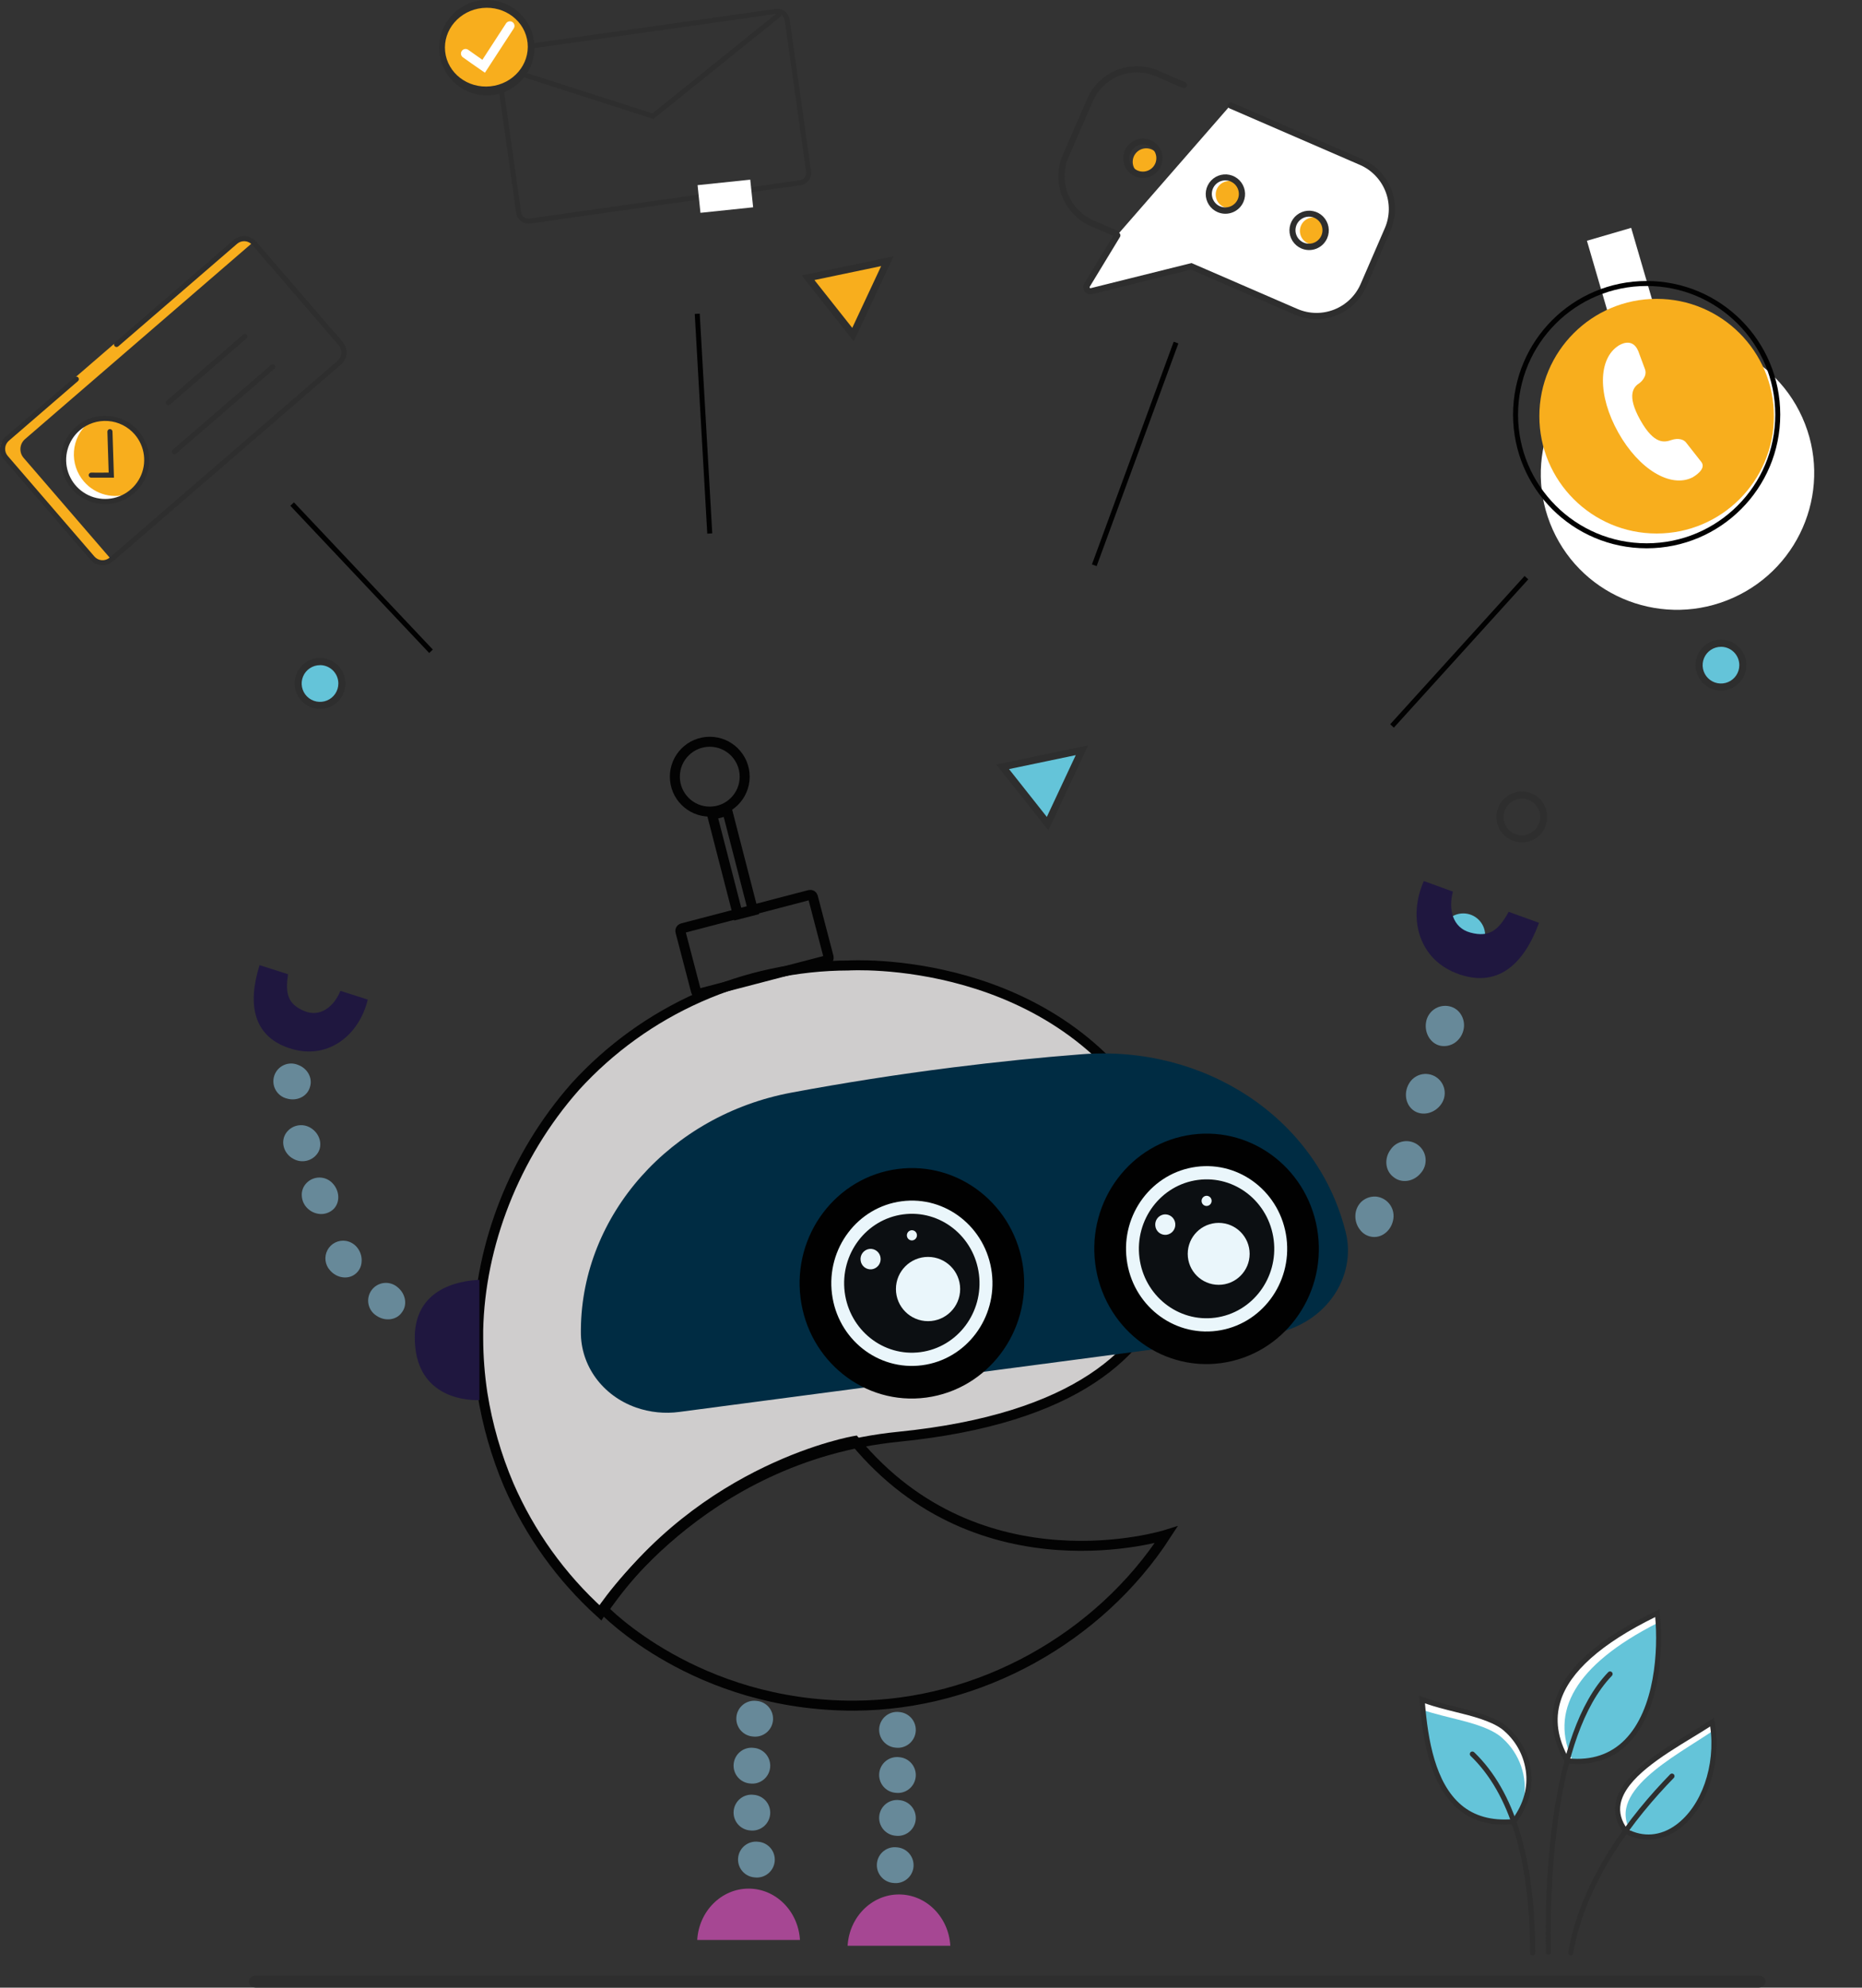 <svg width="373" height="398" viewBox="0 0 373 398" fill="none" xmlns="http://www.w3.org/2000/svg">
<rect x="0" y="0" width="373" height="398" fill="#333333" stroke="none"/>
<path d="M325.661 366.639C318.741 357.482 335.79 349.718 342.989 344.826C345.476 358.752 335.527 371.986 325.661 366.639Z" fill="#64C4D9"/>
<path d="M327.193 367.485C320.843 359.077 335.562 351.72 343.107 346.592C343.041 345.891 342.428 345.532 342.306 344.84C335.11 349.731 319.096 357.675 326.006 366.832C326.794 367.27 326.558 367.375 327.346 367.577C327.294 367.549 327.242 367.518 327.193 367.485Z" fill="white"/>
<path d="M303.239 364.768C309.317 356.746 305.078 348.701 301.206 345.841C297.335 342.982 289.908 342.338 284.881 340.311C285.695 351.096 288.165 366.143 303.239 364.768Z" fill="#64C4D9"/>
<path d="M300.384 347.546C302.148 348.949 303.531 350.775 304.404 352.853C305.277 354.932 305.613 357.197 305.38 359.44C307.364 353.129 304.649 348.395 301.527 346.096C297.655 343.237 289.633 342.155 284.605 340.123C284.676 340.999 284.715 341.389 284.803 342.313C289.795 344.095 296.696 344.822 300.384 347.546Z" fill="white"/>
<path d="M313.937 352.582C307.85 341.927 313.062 332.144 332.002 323.014C333.25 333.94 330.802 354.377 313.937 352.582Z" fill="#64C4D9"/>
<path d="M332.001 324.993C331.953 324.117 332.133 323.784 332.041 323.014C313.088 332.144 307.89 341.927 313.977 352.582C314.415 352.63 314.633 352.582 315.058 352.582C310.403 342.843 315.382 333.445 332.001 324.993Z" fill="white"/>
<path d="M314.66 391.538C314.632 391.543 314.604 391.543 314.577 391.538C314.509 391.529 314.443 391.507 314.384 391.472C314.325 391.437 314.273 391.39 314.232 391.335C314.192 391.28 314.162 391.217 314.146 391.151C314.13 391.084 314.127 391.015 314.139 390.947C316.657 376.198 326.641 363.406 334.576 355.274C334.672 355.179 334.802 355.125 334.938 355.125C335.073 355.125 335.203 355.179 335.299 355.274C335.395 355.371 335.448 355.501 335.448 355.638C335.448 355.774 335.395 355.904 335.299 356.001C327.469 364.024 317.611 376.64 315.155 391.127C315.131 391.241 315.069 391.344 314.979 391.419C314.889 391.493 314.777 391.536 314.66 391.538Z" fill="#2E2E2E"/>
<path d="M330.233 368.359C328.545 368.345 326.888 367.905 325.416 367.081L325.254 366.94C323.804 365.022 323.266 362.999 323.651 360.993C324.711 355.428 332.383 350.759 338.54 347.011C340.073 346.074 341.522 345.193 342.687 344.383L343.34 343.945L343.476 344.72C344.978 353.107 341.947 362.167 336.285 366.262C334.541 367.585 332.422 368.32 330.233 368.359ZM325.985 366.235C329.186 367.93 332.624 367.65 335.685 365.443C340.879 361.694 343.716 353.488 342.591 345.693C341.544 346.38 340.336 347.111 339.066 347.882C333.075 351.53 325.617 356.071 324.641 361.191C324.325 362.912 324.768 364.567 325.985 366.235Z" fill="#2E2E2E"/>
<path d="M307.009 391.539C306.942 391.539 306.876 391.527 306.813 391.501C306.751 391.476 306.695 391.439 306.647 391.392C306.6 391.344 306.562 391.288 306.536 391.226C306.51 391.164 306.497 391.098 306.497 391.031C306.466 372.406 302.455 359.133 294.581 351.583C294.485 351.486 294.432 351.356 294.432 351.22C294.432 351.083 294.485 350.953 294.581 350.856C294.677 350.761 294.807 350.707 294.942 350.707C295.078 350.707 295.208 350.761 295.304 350.856C303.388 358.612 307.508 372.13 307.543 391.044C307.542 391.18 307.487 391.311 307.391 391.407C307.294 391.503 307.163 391.556 307.027 391.556L307.009 391.539Z" fill="#2E2E2E"/>
<path d="M301.373 365.361C297.677 365.361 294.55 364.301 292.063 362.199C286.37 357.382 284.955 347.989 284.364 340.343L284.303 339.52L285.065 339.826C287.194 340.602 289.371 341.243 291.581 341.744C295.251 342.659 299.052 343.614 301.5 345.423C304.294 347.647 306.139 350.85 306.663 354.382C307.193 358.07 306.146 361.761 303.641 365.068L303.505 365.247H303.282C302.634 365.361 301.995 365.361 301.373 365.361ZM285.45 341.061C286.059 348.352 287.504 357.01 292.72 361.415C295.347 363.644 298.798 364.599 302.962 364.266C305.205 361.227 306.133 357.868 305.651 354.527C305.177 351.262 303.478 348.3 300.9 346.242C298.61 344.551 294.913 343.614 291.336 342.738C289.33 342.239 287.267 341.714 285.45 341.07V341.061Z" fill="#2E2E2E"/>
<path d="M310.176 391.386C310.042 391.386 309.913 391.334 309.817 391.239C309.721 391.145 309.666 391.017 309.664 390.883C309.423 378.183 310.163 347.253 322.162 334.829C322.257 334.731 322.386 334.674 322.523 334.672C322.659 334.669 322.791 334.721 322.889 334.816C322.987 334.911 323.044 335.04 323.046 335.177C323.048 335.313 322.997 335.445 322.902 335.543C311.166 347.686 310.452 378.275 310.688 390.861C310.691 390.996 310.64 391.128 310.546 391.226C310.453 391.324 310.325 391.382 310.189 391.386H310.176Z" fill="#2E2E2E"/>
<path d="M315.974 353.204C315.275 353.203 314.576 353.163 313.881 353.086L313.618 353.059L313.491 352.832C311.021 348.505 310.395 344.297 311.63 340.325C313.614 333.94 320.204 328.124 331.774 322.55L332.422 322.234L332.505 322.953C333.254 329.543 332.768 342.466 326.195 349.096C323.493 351.825 320.06 353.204 315.974 353.204ZM314.253 352.096C318.829 352.534 322.604 351.273 325.477 348.378C331.551 342.247 332.186 330.384 331.573 323.793C320.822 329.075 314.441 334.741 312.611 340.627C311.468 344.306 312.002 348.063 314.253 352.096Z" fill="#2E2E2E"/>
<path d="M352.259 396.553H51.242C51.01 396.553 50.826 396.653 50.826 396.776C50.826 396.899 51.015 396.999 51.242 396.999H352.259C352.491 396.999 352.697 396.899 352.697 396.776C352.697 396.653 352.509 396.553 352.259 396.553Z" fill="#2E2E2E" stroke="#2E2E2E" stroke-width="1.96" stroke-miterlimit="9.79"/>
<path d="M344.85 137.586C347.271 137.586 349.234 135.623 349.234 133.202C349.234 130.781 347.271 128.818 344.85 128.818C342.429 128.818 340.467 130.781 340.467 133.202C340.467 135.623 342.429 137.586 344.85 137.586Z" fill="#64C4D9"/>
<path d="M344.749 138.274C343.742 138.274 342.757 137.975 341.92 137.416C341.082 136.856 340.429 136.06 340.044 135.13C339.658 134.199 339.558 133.175 339.754 132.187C339.951 131.199 340.436 130.292 341.148 129.58C341.86 128.867 342.768 128.382 343.756 128.186C344.744 127.989 345.768 128.09 346.698 128.476C347.629 128.861 348.424 129.514 348.984 130.351C349.544 131.189 349.842 132.174 349.842 133.181C349.841 134.531 349.304 135.826 348.349 136.781C347.394 137.736 346.1 138.273 344.749 138.274ZM344.749 129.515C344.022 129.515 343.312 129.731 342.708 130.135C342.103 130.539 341.632 131.113 341.354 131.785C341.076 132.456 341.004 133.195 341.146 133.908C341.288 134.621 341.639 135.276 342.153 135.789C342.667 136.303 343.322 136.652 344.035 136.794C344.748 136.935 345.487 136.862 346.158 136.583C346.83 136.304 347.403 135.832 347.806 135.228C348.21 134.623 348.424 133.912 348.423 133.185C348.423 132.703 348.328 132.225 348.144 131.779C347.959 131.333 347.689 130.928 347.347 130.587C347.006 130.246 346.601 129.975 346.155 129.791C345.71 129.606 345.232 129.511 344.749 129.511V129.515Z" fill="#2E2E2E"/>
<path d="M64.192 141.269C66.613 141.269 68.576 139.307 68.576 136.886C68.576 134.465 66.613 132.502 64.192 132.502C61.771 132.502 59.809 134.465 59.809 136.886C59.809 139.307 61.771 141.269 64.192 141.269Z" fill="#64C4D9"/>
<path d="M64.109 141.948C63.101 141.948 62.116 141.649 61.279 141.089C60.441 140.529 59.788 139.734 59.403 138.803C59.018 137.872 58.917 136.848 59.114 135.86C59.311 134.871 59.796 133.964 60.509 133.252C61.221 132.54 62.13 132.055 63.118 131.859C64.106 131.663 65.13 131.765 66.061 132.151C66.991 132.537 67.786 133.19 68.345 134.028C68.904 134.867 69.202 135.852 69.202 136.859C69.199 138.209 68.662 139.502 67.707 140.456C66.752 141.41 65.458 141.947 64.109 141.948ZM64.109 133.189C63.382 133.188 62.671 133.403 62.066 133.806C61.461 134.21 60.99 134.783 60.711 135.454C60.432 136.126 60.359 136.865 60.5 137.578C60.641 138.291 60.991 138.946 61.505 139.46C62.018 139.974 62.673 140.325 63.386 140.467C64.099 140.609 64.838 140.536 65.509 140.258C66.181 139.98 66.755 139.509 67.159 138.905C67.563 138.301 67.778 137.59 67.778 136.863C67.779 136.381 67.686 135.902 67.502 135.456C67.318 135.009 67.048 134.603 66.707 134.261C66.366 133.919 65.961 133.648 65.515 133.462C65.069 133.277 64.591 133.181 64.109 133.181V133.189Z" fill="#2E2E2E"/>
<path d="M293.128 191.664C295.549 191.664 297.511 189.701 297.511 187.28C297.511 184.859 295.549 182.896 293.128 182.896C290.707 182.896 288.744 184.859 288.744 187.28C288.744 189.701 290.707 191.664 293.128 191.664Z" fill="#64C4D9"/>
<path d="M304.86 168.674C303.852 168.674 302.867 168.376 302.03 167.816C301.192 167.256 300.539 166.46 300.154 165.529C299.769 164.598 299.668 163.574 299.865 162.586C300.062 161.598 300.547 160.691 301.26 159.978C301.973 159.266 302.88 158.782 303.869 158.586C304.857 158.39 305.881 158.491 306.812 158.877C307.742 159.263 308.537 159.917 309.096 160.755C309.655 161.593 309.953 162.578 309.953 163.586C309.95 164.935 309.413 166.229 308.458 167.183C307.503 168.137 306.209 168.673 304.86 168.674ZM304.86 159.916C304.133 159.916 303.423 160.131 302.818 160.535C302.214 160.939 301.743 161.513 301.465 162.184C301.187 162.855 301.114 163.594 301.256 164.307C301.398 165.02 301.748 165.674 302.262 166.188C302.775 166.702 303.43 167.052 304.143 167.194C304.856 167.335 305.594 167.263 306.266 166.985C306.937 166.706 307.511 166.235 307.915 165.631C308.318 165.027 308.534 164.317 308.534 163.59C308.535 163.107 308.441 162.628 308.257 162.181C308.072 161.735 307.802 161.328 307.461 160.986C307.119 160.644 306.714 160.373 306.268 160.188C305.821 160.002 305.343 159.907 304.86 159.907V159.916Z" fill="#2E2E2E"/>
<path d="M170.87 66.996L161.871 55.624L177.746 52.309L170.87 66.996Z" fill="#F8AE1D"/>
<path d="M171.028 68.337L160.605 55.16L178.998 51.324L171.028 68.337ZM163.145 56.076L170.726 65.653L176.515 53.282L163.145 56.076Z" fill="#2E2E2E"/>
<path d="M209.853 164.92L200.854 153.543L216.728 150.232L209.853 164.92Z" fill="#64C4D9"/>
<path d="M210.01 166.26L199.588 153.083L217.98 149.242L210.01 166.26ZM202.128 153.998L209.704 163.575L215.497 151.204L202.128 153.998Z" fill="#2E2E2E"/>
<path d="M21.066 100.354C25.666 100.354 29.395 96.625 29.395 92.025C29.395 87.424 25.666 83.695 21.066 83.695C16.465 83.695 12.736 87.424 12.736 92.025C12.736 96.625 16.465 100.354 21.066 100.354Z" fill="#F8AE1D"/>
<path d="M16.814 96.421C16.099 95.593 15.555 94.632 15.212 93.593C14.869 92.554 14.735 91.458 14.816 90.367C14.897 89.276 15.193 88.212 15.686 87.235C16.179 86.259 16.86 85.389 17.69 84.676C17.839 84.546 17.995 84.425 18.158 84.312C16.901 84.781 15.776 85.547 14.88 86.545C13.983 87.543 13.342 88.744 13.012 90.044C12.681 91.344 12.671 92.705 12.981 94.01C13.292 95.315 13.914 96.526 14.795 97.538C16.17 99.13 18.098 100.142 20.189 100.37C22.28 100.599 24.381 100.026 26.067 98.768C24.47 99.374 22.726 99.474 21.07 99.054C19.415 98.634 17.929 97.715 16.814 96.421Z" fill="white"/>
<path d="M26.841 98.785C25.518 99.928 23.885 100.653 22.149 100.868C20.413 101.083 18.653 100.778 17.091 99.993C15.528 99.207 14.234 97.976 13.371 96.455C12.508 94.933 12.116 93.19 12.244 91.446C12.373 89.702 13.015 88.035 14.09 86.656C15.166 85.277 16.626 84.248 18.287 83.699C19.947 83.15 21.733 83.106 23.419 83.572C25.105 84.038 26.614 84.993 27.756 86.318C29.285 88.094 30.046 90.404 29.875 92.74C29.703 95.077 28.612 97.251 26.841 98.785ZM15.959 86.177C14.789 87.188 13.945 88.522 13.533 90.012C13.121 91.502 13.161 93.081 13.646 94.549C14.131 96.017 15.041 97.307 16.26 98.258C17.479 99.209 18.953 99.777 20.495 99.89C22.036 100.003 23.577 99.657 24.922 98.895C26.267 98.132 27.356 96.988 28.05 95.607C28.745 94.226 29.015 92.67 28.825 91.136C28.636 89.602 27.996 88.158 26.986 86.988C25.631 85.419 23.708 84.452 21.64 84.3C19.572 84.148 17.529 84.823 15.959 86.177Z" fill="#2E2E2E"/>
<path d="M22.827 95.65H22.301C21.929 95.65 18.631 95.65 18.242 95.65C18.107 95.641 17.982 95.578 17.893 95.476C17.804 95.374 17.759 95.242 17.769 95.107C17.778 94.972 17.841 94.847 17.942 94.758C18.044 94.669 18.177 94.624 18.312 94.634C18.548 94.634 20.353 94.656 21.771 94.634L21.513 86.401C21.52 86.273 21.576 86.152 21.667 86.063C21.759 85.974 21.881 85.922 22.009 85.918C22.137 85.914 22.262 85.959 22.359 86.042C22.456 86.126 22.518 86.243 22.533 86.37L22.827 95.65Z" fill="#2E2E2E"/>
<path d="M4.736 91.687C4.275 91.153 4.044 90.457 4.095 89.752C4.146 89.048 4.474 88.392 5.008 87.93L50.446 48.714L49.57 48.276C48.607 47.164 47.819 47.987 46.689 48.946L22.507 69.152L14.471 76.088L0.698 88.184C-0.418 89.143 0.221 90.676 1.185 91.792L17.878 111.008C18.841 112.12 20.308 113.237 21.425 112.274L22.069 111.775L4.736 91.687Z" fill="#F8AE1D"/>
<path d="M68.322 72.975L22.616 112.419C21.978 112.968 21.147 113.241 20.307 113.179C19.467 113.117 18.686 112.723 18.136 112.086L0.773 91.963C0.5 91.648 0.292 91.282 0.161 90.886C0.03 90.49 -0.022 90.072 0.008 89.656C0.039 89.24 0.151 88.834 0.339 88.461C0.526 88.088 0.785 87.756 1.101 87.484L14.957 75.533C15.007 75.489 15.066 75.455 15.129 75.433C15.192 75.412 15.259 75.403 15.326 75.408C15.393 75.412 15.458 75.43 15.518 75.46C15.578 75.489 15.631 75.531 15.675 75.581C15.763 75.684 15.806 75.818 15.797 75.953C15.787 76.088 15.724 76.214 15.623 76.303L1.771 88.259C1.34 88.632 1.074 89.161 1.032 89.73C0.99 90.299 1.176 90.861 1.548 91.293L18.916 111.438C19.29 111.868 19.819 112.133 20.387 112.175C20.956 112.217 21.518 112.032 21.95 111.661L67.656 72.218C68.088 71.844 68.353 71.314 68.395 70.744C68.437 70.175 68.252 69.612 67.879 69.179L50.533 49.039C50.349 48.825 50.124 48.649 49.872 48.522C49.619 48.395 49.344 48.319 49.062 48.298C48.78 48.277 48.497 48.312 48.229 48.401C47.961 48.49 47.712 48.631 47.499 48.815L23.685 69.363C23.581 69.45 23.448 69.494 23.312 69.484C23.177 69.474 23.052 69.412 22.962 69.31C22.875 69.207 22.831 69.075 22.841 68.94C22.851 68.806 22.913 68.681 23.015 68.592L46.829 48.04C47.467 47.492 48.296 47.22 49.135 47.282C49.974 47.345 50.754 47.737 51.304 48.373L68.668 68.496C69.215 69.136 69.487 69.967 69.422 70.807C69.357 71.647 68.961 72.427 68.322 72.975Z" fill="#2E2E2E"/>
<path d="M49.404 67.75L34.077 80.984C34.027 81.035 33.968 81.075 33.902 81.102C33.836 81.128 33.766 81.141 33.695 81.139C33.624 81.137 33.555 81.12 33.491 81.09C33.426 81.059 33.369 81.016 33.323 80.963C33.276 80.909 33.242 80.847 33.221 80.779C33.199 80.712 33.193 80.64 33.2 80.57C33.208 80.499 33.231 80.431 33.266 80.37C33.302 80.309 33.349 80.256 33.406 80.214L48.734 66.98C48.784 66.936 48.842 66.902 48.906 66.88C48.969 66.859 49.036 66.85 49.103 66.855C49.169 66.859 49.235 66.877 49.295 66.906C49.355 66.936 49.408 66.977 49.452 67.028C49.541 67.13 49.586 67.264 49.577 67.399C49.568 67.534 49.506 67.661 49.404 67.75Z" fill="#2E2E2E"/>
<path d="M55.009 73.808L35.303 90.803C35.254 90.854 35.194 90.894 35.128 90.92C35.063 90.947 34.992 90.96 34.922 90.958C34.851 90.956 34.781 90.939 34.717 90.909C34.653 90.878 34.596 90.835 34.55 90.782C34.503 90.728 34.468 90.666 34.447 90.598C34.426 90.53 34.419 90.459 34.427 90.389C34.435 90.318 34.457 90.25 34.493 90.189C34.528 90.128 34.576 90.074 34.633 90.032L54.339 73.037C54.443 72.961 54.572 72.926 54.699 72.941C54.827 72.955 54.945 73.017 55.029 73.114C55.114 73.211 55.158 73.336 55.155 73.464C55.151 73.593 55.099 73.716 55.009 73.808Z" fill="#2E2E2E"/>
<path d="M291.577 194.809C284.084 191.813 282.026 183.642 285.223 176.416L291.052 178.531C290.106 182.035 290.951 185.752 294.533 186.729C298.51 187.811 300.248 186.081 302.232 182.586L308.297 184.776C305.289 193.039 299.937 198.15 291.577 194.809Z" fill="#1F173F"/>
<path d="M279.127 244.005C279.199 243.483 279.164 242.953 279.025 242.445C278.887 241.937 278.646 241.463 278.319 241.051C277.991 240.638 277.583 240.297 277.12 240.047C276.657 239.797 276.148 239.643 275.623 239.595C275.097 239.563 274.57 239.637 274.073 239.812C273.576 239.987 273.118 240.26 272.729 240.616C272.347 240.984 272.042 241.426 271.832 241.914C271.622 242.402 271.512 242.927 271.507 243.458C271.482 244.511 271.843 245.538 272.523 246.344C272.826 246.728 273.206 247.046 273.639 247.276C274.072 247.506 274.548 247.643 275.037 247.679C276.985 247.841 278.825 246.247 279.127 244.005Z" fill="#678999"/>
<path d="M293.142 206.343C293.42 205.309 293.278 204.208 292.748 203.278C292.493 202.818 292.142 202.419 291.717 202.109C291.293 201.799 290.806 201.585 290.291 201.482C289.777 201.376 289.247 201.376 288.733 201.48C288.219 201.584 287.732 201.792 287.3 202.09C286.868 202.388 286.501 202.77 286.221 203.213C285.941 203.657 285.754 204.153 285.671 204.671C285.294 206.86 286.586 208.993 288.552 209.396C289.527 209.581 290.535 209.383 291.368 208.844C292.247 208.257 292.878 207.367 293.142 206.343Z" fill="#678999"/>
<path d="M288.73 221.052C289.025 220.626 289.231 220.145 289.335 219.637C289.439 219.129 289.439 218.605 289.334 218.097C289.23 217.589 289.024 217.108 288.728 216.682C288.432 216.257 288.053 215.895 287.613 215.62C287.174 215.345 286.683 215.162 286.171 215.083C285.658 215.003 285.135 215.028 284.633 215.156C284.13 215.285 283.659 215.514 283.248 215.829C282.837 216.145 282.494 216.541 282.24 216.993C281.119 218.924 281.605 221.372 283.326 222.454C285.047 223.535 287.473 222.9 288.73 221.052Z" fill="#678999"/>
<path d="M284.583 234.926C284.941 234.534 285.215 234.073 285.386 233.571C285.557 233.068 285.622 232.536 285.577 232.007C285.532 231.479 285.378 230.965 285.125 230.499C284.871 230.033 284.524 229.624 284.105 229.299C283.686 228.974 283.204 228.739 282.69 228.609C282.175 228.479 281.639 228.457 281.116 228.545C280.593 228.632 280.093 228.827 279.649 229.118C279.205 229.408 278.826 229.787 278.536 230.231C277.222 232.053 277.515 234.466 279.149 235.688C280.73 236.993 283.16 236.647 284.583 234.926Z" fill="#678999"/>
<path d="M198.111 250.574L212.563 272.141C214.314 271.042 222.924 265.025 217.818 255.115C211.866 243.558 201.707 248.38 198.111 250.574Z" fill="#EB5226"/>
<path d="M193.335 247.7C192.267 257.746 182.457 261.232 173.725 262.506C173.725 262.506 155.801 265.134 148.019 277.163C148.019 277.163 134.934 267.498 138.481 248.931C138.481 248.931 141.297 230.188 160.982 225.822C164.609 224.953 168.365 224.75 172.065 225.222C175.711 225.732 179.222 226.95 182.4 228.808C186.109 230.998 189.162 233.691 191.11 236.984C193.017 240.212 193.799 243.98 193.335 247.7ZM231.53 225.546C211.955 190.626 169.95 193.324 169.95 193.324C159.65 193.351 149.469 195.52 140.053 199.694C130.636 203.867 122.191 209.954 115.254 217.567C102.992 231.427 96.152 249.377 95.793 266.369C95.793 266.92 95.793 267.477 95.793 268.028C95.806 271.707 96.09 275.379 96.642 279.016C97.644 285.326 99.416 291.49 101.919 297.369C106.149 307.1 112.404 315.817 120.268 322.939C120.268 322.939 140.01 291.698 180.018 287.687C251.521 280.522 234.911 233.52 231.548 225.546H231.53Z" fill="#CFCDCD" stroke="#030303" stroke-width="2" stroke-miterlimit="9.79"/>
<path d="M171.162 341.529C196.215 341.437 220.231 327.954 233.609 307.323C233.609 307.323 196.417 319.033 171.232 288.523C171.232 288.523 140.779 293.63 120.924 322.291C120.924 322.291 139.338 341.643 171.162 341.529" stroke="#030303" stroke-width="2" stroke-miterlimit="9.79"/>
<path d="M262.548 264.013C260.109 265.671 257.314 266.733 254.39 267.113L136.086 282.716C133.171 283.106 130.206 282.806 127.428 281.84C120.689 279.462 116.301 273.45 116.362 266.68V266.185C116.568 243.251 134.317 223.299 158.534 218.78C168.785 216.866 179.584 215.158 190.891 213.731C199.755 212.618 208.337 211.743 216.637 211.103C241.292 209.168 263.494 223.781 269.384 246.001L269.515 246.478C271.245 253.008 268.482 259.966 262.548 264.013Z" fill="url(#paint0_linear_847_4276)"/>
<path d="M219.395 252.995C217.81 240.365 226.516 228.804 238.834 227.179C251.153 225.555 262.425 234.479 264.01 247.109C265.596 259.738 256.89 271.3 244.571 272.946C232.253 274.593 220.981 265.628 219.395 252.995Z" fill="url(#paint1_radial_847_4276)"/>
<path d="M225.7 252.163C224.562 243.098 230.807 234.799 239.653 233.635C248.498 232.47 256.587 238.89 257.721 247.941C258.855 256.993 252.615 265.305 243.769 266.474C234.923 267.643 226.826 261.237 225.7 252.163Z" fill="#EAF6FB"/>
<path d="M228.255 251.831C227.3 244.211 232.551 237.248 239.973 236.263C247.396 235.277 254.197 240.664 255.152 248.284C256.106 255.903 250.86 262.866 243.437 263.847C236.015 264.828 229.205 259.442 228.255 251.831Z" fill="url(#paint2_linear_847_4276)"/>
<path d="M231.434 245.471C231.363 244.934 231.507 244.391 231.835 243.96C232.163 243.529 232.649 243.246 233.185 243.172C233.449 243.141 233.717 243.162 233.973 243.235C234.229 243.308 234.468 243.43 234.676 243.595C234.884 243.76 235.058 243.965 235.187 244.198C235.316 244.43 235.398 244.686 235.428 244.95C235.499 245.487 235.354 246.03 235.026 246.461C234.698 246.892 234.212 247.175 233.676 247.249C233.412 247.281 233.144 247.26 232.888 247.187C232.632 247.115 232.393 246.993 232.184 246.827C231.976 246.662 231.802 246.457 231.673 246.224C231.545 245.992 231.463 245.736 231.434 245.471Z" fill="#EAF6FB"/>
<path d="M240.712 240.597C240.676 240.328 240.748 240.056 240.912 239.84C241.076 239.624 241.319 239.482 241.588 239.445C241.719 239.429 241.852 239.439 241.979 239.474C242.106 239.51 242.224 239.57 242.328 239.651C242.432 239.733 242.518 239.834 242.583 239.948C242.648 240.063 242.689 240.19 242.705 240.321C242.723 240.454 242.714 240.589 242.68 240.718C242.645 240.848 242.586 240.969 242.505 241.076C242.423 241.182 242.322 241.272 242.206 241.339C242.09 241.406 241.962 241.45 241.829 241.468C241.698 241.485 241.566 241.475 241.439 241.44C241.312 241.405 241.193 241.346 241.089 241.265C240.986 241.184 240.899 241.083 240.834 240.968C240.769 240.854 240.728 240.727 240.712 240.597Z" fill="#EAF6FB"/>
<path d="M160.364 259.891C158.779 247.257 167.485 235.7 179.803 234.076C192.122 232.451 203.394 241.376 204.979 254.005C206.564 266.635 197.859 278.196 185.54 279.843C173.221 281.489 161.949 272.521 160.364 259.891Z" fill="url(#paint3_radial_847_4276)"/>
<path d="M166.661 259.063C165.523 249.998 171.767 241.7 180.613 240.535C189.459 239.37 197.548 245.79 198.682 254.842C199.816 263.894 193.576 272.205 184.73 273.37C175.884 274.535 167.796 268.141 166.661 259.063Z" fill="#EAF6FB"/>
<path d="M169.21 258.727C168.255 251.107 173.506 244.145 180.928 243.159C188.351 242.174 195.152 247.56 196.107 255.18C197.061 262.8 191.815 269.763 184.392 270.744C176.97 271.725 170.178 266.343 169.21 258.727Z" fill="url(#paint4_linear_847_4276)"/>
<path d="M172.401 252.378C172.329 251.841 172.473 251.297 172.801 250.866C173.13 250.435 173.616 250.152 174.153 250.079C174.417 250.047 174.685 250.068 174.941 250.14C175.197 250.213 175.436 250.335 175.644 250.5C175.853 250.666 176.026 250.871 176.155 251.104C176.284 251.336 176.366 251.592 176.395 251.857C176.466 252.394 176.322 252.937 175.993 253.368C175.665 253.798 175.18 254.082 174.643 254.156C174.379 254.188 174.111 254.167 173.855 254.094C173.599 254.022 173.36 253.9 173.152 253.734C172.943 253.569 172.769 253.364 172.641 253.131C172.512 252.898 172.43 252.642 172.401 252.378Z" fill="#EAF6FB"/>
<path d="M181.677 247.489C181.659 247.356 181.668 247.221 181.702 247.092C181.736 246.962 181.796 246.841 181.877 246.734C181.959 246.628 182.06 246.538 182.176 246.471C182.292 246.403 182.42 246.36 182.553 246.342C182.684 246.325 182.817 246.335 182.945 246.37C183.072 246.405 183.191 246.465 183.296 246.547C183.4 246.628 183.487 246.729 183.552 246.844C183.617 246.96 183.658 247.086 183.674 247.218C183.692 247.351 183.683 247.486 183.649 247.615C183.615 247.745 183.555 247.866 183.474 247.973C183.392 248.079 183.291 248.169 183.175 248.236C183.059 248.303 182.931 248.347 182.798 248.365C182.667 248.382 182.533 248.373 182.406 248.338C182.278 248.303 182.159 248.243 182.054 248.162C181.95 248.08 181.863 247.979 181.798 247.863C181.733 247.748 181.692 247.621 181.677 247.489Z" fill="#EAF6FB"/>
<path d="M96.042 256.27V280.355C94.115 280.416 84.389 280.219 83.211 269.95C81.84 257.96 92.135 256.432 96.042 256.27Z" fill="#1F173F"/>
<path d="M58.617 210.083C65.816 212.115 71.947 207.267 73.672 200.155L68.194 198.403C66.92 201.508 64.191 203.768 61.008 202.463C57.469 201.013 57.172 198.758 57.693 195.071L52 193.258C49.543 201.031 50.59 207.81 58.617 210.083Z" fill="#1F173F"/>
<path d="M66.124 254.383C65.623 253.839 65.304 253.153 65.211 252.419C65.119 251.685 65.258 250.941 65.609 250.29C65.96 249.639 66.506 249.114 67.169 248.788C67.833 248.461 68.582 248.351 69.312 248.471C69.797 248.556 70.26 248.737 70.674 249.004C71.088 249.271 71.444 249.619 71.721 250.026C72.281 250.825 72.532 251.801 72.426 252.771C72.391 253.224 72.262 253.665 72.047 254.066C71.832 254.466 71.536 254.817 71.178 255.097C69.733 256.244 67.49 255.955 66.124 254.383Z" fill="#678999"/>
<path d="M61.731 242.077C61.361 241.755 61.059 241.362 60.841 240.923C60.623 240.483 60.494 240.005 60.461 239.516C60.417 239.03 60.481 238.54 60.647 238.082C60.814 237.623 61.079 237.207 61.424 236.862C61.765 236.514 62.172 236.239 62.622 236.054C63.072 235.869 63.555 235.777 64.041 235.784C64.528 235.791 65.008 235.896 65.452 236.094C65.897 236.293 66.296 236.579 66.627 236.936C68.054 238.443 68.155 240.737 66.846 242.069C66.189 242.712 65.312 243.079 64.393 243.093C63.411 243.095 62.463 242.733 61.731 242.077Z" fill="#678999"/>
<path d="M75.446 263.47C75.025 263.211 74.662 262.868 74.381 262.462C74.1 262.056 73.906 261.595 73.813 261.11C73.719 260.625 73.727 260.126 73.837 259.644C73.947 259.162 74.156 258.708 74.451 258.312C74.745 257.915 75.119 257.584 75.549 257.34C75.978 257.096 76.454 256.944 76.946 256.894C77.437 256.843 77.934 256.896 78.404 257.048C78.874 257.2 79.308 257.448 79.677 257.777C81.288 259.091 81.651 261.337 80.487 262.804C79.436 264.337 77.154 264.639 75.446 263.47Z" fill="#678999"/>
<path d="M58.753 232.032C56.936 231.068 56.156 228.782 57.203 227.035C57.458 226.62 57.794 226.26 58.191 225.977C58.587 225.694 59.036 225.493 59.512 225.386C59.987 225.279 60.479 225.268 60.959 225.354C61.439 225.441 61.896 225.622 62.305 225.887C64.056 227 64.683 229.194 63.702 230.801C63.195 231.605 62.397 232.182 61.475 232.411C60.553 232.64 59.577 232.504 58.753 232.032Z" fill="#678999"/>
<path d="M57.487 219.97C57.008 219.855 56.558 219.641 56.166 219.343C55.774 219.045 55.449 218.668 55.209 218.238C54.97 217.807 54.823 217.332 54.777 216.841C54.731 216.351 54.788 215.856 54.943 215.389C55.098 214.921 55.348 214.491 55.678 214.125C56.008 213.76 56.41 213.466 56.859 213.264C57.308 213.061 57.794 212.954 58.286 212.949C58.779 212.944 59.267 213.042 59.72 213.235C61.673 213.953 62.694 215.968 62.063 217.75C61.52 219.554 59.475 220.548 57.487 219.97Z" fill="#678999"/>
<path d="M190.37 389.608C190.046 383.875 185.553 379.334 180.084 379.334C174.614 379.334 170.125 383.875 169.797 389.608H190.37Z" fill="#A64793"/>
<path d="M160.245 388.444C159.921 382.707 155.428 378.166 149.963 378.166C144.498 378.166 140 382.712 139.672 388.444H160.245Z" fill="#A64793"/>
<path d="M150.817 347.708C150.339 347.672 149.874 347.541 149.448 347.322C149.022 347.103 148.644 346.801 148.336 346.434C148.029 346.066 147.798 345.641 147.658 345.184C147.517 344.726 147.47 344.244 147.518 343.768C147.567 343.291 147.711 342.83 147.94 342.409C148.17 341.989 148.482 341.62 148.857 341.322C149.232 341.024 149.663 340.805 150.125 340.676C150.586 340.548 151.069 340.513 151.544 340.574C152.021 340.61 152.487 340.742 152.913 340.96C153.339 341.179 153.716 341.481 154.024 341.848C154.331 342.216 154.562 342.641 154.703 343.099C154.843 343.556 154.89 344.038 154.842 344.514C154.793 344.991 154.65 345.453 154.42 345.873C154.19 346.293 153.878 346.663 153.503 346.96C153.128 347.258 152.697 347.477 152.236 347.606C151.774 347.734 151.292 347.769 150.817 347.708Z" fill="#678999"/>
<path d="M150.257 357.115C149.78 357.078 149.316 356.945 148.891 356.726C148.466 356.506 148.09 356.204 147.783 355.837C147.477 355.47 147.247 355.045 147.108 354.588C146.968 354.13 146.921 353.65 146.97 353.174C147.019 352.698 147.162 352.237 147.392 351.818C147.621 351.398 147.932 351.029 148.307 350.732C148.681 350.434 149.111 350.215 149.572 350.086C150.032 349.957 150.514 349.921 150.988 349.982C151.465 350.019 151.929 350.151 152.354 350.371C152.779 350.591 153.155 350.893 153.462 351.26C153.768 351.627 153.998 352.052 154.137 352.509C154.277 352.967 154.324 353.447 154.275 353.923C154.226 354.399 154.083 354.86 153.853 355.279C153.624 355.699 153.313 356.068 152.938 356.365C152.564 356.663 152.134 356.882 151.673 357.011C151.213 357.14 150.731 357.175 150.257 357.115Z" fill="#678999"/>
<path d="M150.257 366.516C149.78 366.478 149.316 366.346 148.891 366.126C148.466 365.907 148.09 365.604 147.783 365.237C147.477 364.87 147.247 364.445 147.108 363.988C146.968 363.531 146.921 363.05 146.97 362.574C147.019 362.099 147.162 361.638 147.392 361.218C147.621 360.799 147.932 360.429 148.307 360.132C148.681 359.834 149.111 359.615 149.572 359.486C150.032 359.357 150.514 359.322 150.988 359.382C151.465 359.419 151.929 359.552 152.354 359.771C152.779 359.991 153.155 360.293 153.462 360.66C153.768 361.028 153.998 361.452 154.137 361.91C154.277 362.367 154.324 362.848 154.275 363.323C154.226 363.799 154.083 364.26 153.853 364.679C153.624 365.099 153.313 365.468 152.938 365.766C152.564 366.063 152.134 366.283 151.673 366.411C151.213 366.54 150.731 366.576 150.257 366.516Z" fill="#678999"/>
<path d="M151.162 375.919C150.685 375.883 150.219 375.751 149.793 375.533C149.367 375.314 148.99 375.012 148.682 374.645C148.375 374.277 148.144 373.852 148.003 373.394C147.863 372.937 147.816 372.455 147.864 371.979C147.913 371.502 148.056 371.04 148.286 370.62C148.516 370.2 148.828 369.83 149.203 369.533C149.578 369.235 150.009 369.016 150.471 368.887C150.932 368.759 151.414 368.724 151.889 368.785C152.367 368.821 152.832 368.952 153.258 369.171C153.684 369.39 154.062 369.692 154.37 370.059C154.677 370.427 154.908 370.852 155.048 371.309C155.189 371.767 155.236 372.249 155.188 372.725C155.139 373.202 154.996 373.663 154.766 374.084C154.536 374.504 154.224 374.873 153.849 375.171C153.474 375.469 153.043 375.688 152.581 375.817C152.12 375.945 151.637 375.98 151.162 375.919Z" fill="#678999"/>
<path d="M179.417 349.941C178.94 349.904 178.476 349.772 178.051 349.552C177.626 349.332 177.25 349.03 176.943 348.663C176.637 348.296 176.408 347.871 176.268 347.414C176.128 346.956 176.081 346.476 176.13 346C176.179 345.524 176.322 345.063 176.552 344.644C176.781 344.224 177.092 343.855 177.467 343.558C177.841 343.26 178.271 343.041 178.732 342.912C179.192 342.783 179.674 342.748 180.148 342.808C180.625 342.845 181.089 342.978 181.514 343.197C181.939 343.417 182.315 343.719 182.622 344.086C182.928 344.453 183.158 344.878 183.297 345.335C183.437 345.793 183.484 346.273 183.435 346.749C183.386 347.225 183.243 347.686 183.013 348.105C182.784 348.525 182.473 348.894 182.098 349.191C181.724 349.489 181.294 349.708 180.833 349.837C180.373 349.966 179.891 350.001 179.417 349.941Z" fill="#678999"/>
<path d="M179.417 358.984C178.94 358.947 178.476 358.815 178.051 358.595C177.626 358.375 177.25 358.073 176.943 357.706C176.637 357.339 176.408 356.914 176.268 356.457C176.128 355.999 176.081 355.519 176.13 355.043C176.179 354.567 176.322 354.106 176.552 353.687C176.781 353.267 177.092 352.898 177.467 352.601C177.841 352.303 178.271 352.084 178.732 351.955C179.192 351.826 179.674 351.791 180.148 351.851C180.625 351.888 181.089 352.021 181.514 352.24C181.939 352.46 182.315 352.762 182.622 353.129C182.928 353.496 183.158 353.921 183.297 354.378C183.437 354.836 183.484 355.316 183.435 355.792C183.386 356.268 183.243 356.729 183.013 357.148C182.784 357.568 182.473 357.937 182.098 358.234C181.724 358.532 181.294 358.751 180.833 358.88C180.373 359.009 179.891 359.044 179.417 358.984Z" fill="#678999"/>
<path d="M179.417 367.58C178.94 367.543 178.476 367.41 178.051 367.191C177.626 366.971 177.25 366.669 176.943 366.302C176.637 365.934 176.408 365.51 176.268 365.052C176.128 364.595 176.081 364.114 176.13 363.639C176.179 363.163 176.322 362.702 176.552 362.283C176.781 361.863 177.092 361.494 177.467 361.196C177.841 360.899 178.271 360.679 178.732 360.551C179.192 360.422 179.674 360.386 180.148 360.446C180.625 360.484 181.089 360.616 181.514 360.836C181.939 361.055 182.315 361.358 182.622 361.725C182.928 362.092 183.158 362.517 183.297 362.974C183.437 363.431 183.484 363.912 183.435 364.388C183.386 364.863 183.243 365.324 183.013 365.744C182.784 366.163 182.473 366.533 182.098 366.83C181.724 367.128 181.294 367.347 180.833 367.476C180.373 367.605 179.891 367.64 179.417 367.58Z" fill="#678999"/>
<path d="M178.967 377.036C178.49 377 178.024 376.869 177.598 376.65C177.172 376.431 176.794 376.129 176.487 375.762C176.179 375.395 175.949 374.969 175.808 374.512C175.668 374.054 175.62 373.572 175.669 373.096C175.717 372.619 175.861 372.158 176.091 371.737C176.321 371.317 176.632 370.948 177.008 370.65C177.383 370.352 177.814 370.133 178.275 370.004C178.737 369.876 179.219 369.841 179.694 369.902C180.172 369.938 180.637 370.07 181.063 370.288C181.489 370.507 181.867 370.809 182.174 371.177C182.482 371.544 182.712 371.969 182.853 372.427C182.993 372.885 183.041 373.366 182.992 373.842C182.944 374.319 182.8 374.781 182.57 375.201C182.34 375.621 182.029 375.991 181.653 376.288C181.278 376.586 180.847 376.805 180.386 376.934C179.924 377.062 179.442 377.097 178.967 377.036Z" fill="#678999"/>
<path d="M145.698 162.366L142.656 163.15L147.8 183.107L150.841 182.323L145.698 162.366Z" stroke="#030303" stroke-width="2" stroke-miterlimit="9.79"/>
<path d="M165.613 192.287L140.096 198.952C140.029 198.97 139.959 198.974 139.89 198.965C139.821 198.955 139.755 198.933 139.695 198.898C139.635 198.863 139.583 198.816 139.541 198.761C139.5 198.705 139.469 198.642 139.452 198.575L136.299 186.515C136.281 186.448 136.277 186.378 136.286 186.309C136.295 186.241 136.318 186.175 136.353 186.115C136.388 186.055 136.435 186.003 136.49 185.961C136.545 185.919 136.608 185.888 136.675 185.871L162.193 179.197C162.26 179.179 162.33 179.175 162.399 179.184C162.467 179.194 162.533 179.217 162.593 179.252C162.653 179.287 162.705 179.333 162.747 179.388C162.789 179.444 162.819 179.507 162.837 179.574L165.99 191.634C166.008 191.702 166.013 191.772 166.004 191.842C165.995 191.911 165.973 191.978 165.938 192.039C165.903 192.1 165.856 192.153 165.8 192.195C165.744 192.238 165.681 192.269 165.613 192.287Z" stroke="#030303" stroke-width="2" stroke-miterlimit="9.79"/>
<path d="M142.181 162.513C146.043 162.513 149.175 159.381 149.175 155.519C149.175 151.657 146.043 148.525 142.181 148.525C138.319 148.525 135.188 151.657 135.188 155.519C135.188 159.381 138.319 162.513 142.181 162.513Z" stroke="#030303" stroke-width="2" stroke-miterlimit="9.79"/>
<path d="M160.311 36.584L106.123 44.257C105.867 44.294 105.606 44.28 105.356 44.215C105.105 44.151 104.87 44.038 104.663 43.883C104.456 43.727 104.282 43.532 104.151 43.309C104.02 43.087 103.934 42.84 103.899 42.584L99.594 12.17C99.557 11.914 99.572 11.654 99.636 11.404C99.701 11.154 99.814 10.919 99.969 10.713C100.125 10.506 100.319 10.333 100.542 10.202C100.765 10.071 101.011 9.985 101.267 9.95L155.455 2.277C155.711 2.241 155.971 2.255 156.222 2.32C156.472 2.384 156.707 2.497 156.914 2.653C157.121 2.808 157.295 3.003 157.426 3.225C157.557 3.448 157.643 3.694 157.679 3.95L161.984 34.364C162.057 34.88 161.921 35.404 161.607 35.82C161.294 36.237 160.828 36.511 160.311 36.584V36.584Z" stroke="#2E2E2E" stroke-miterlimit="9.79"/>
<path d="M99.746 13.287L130.786 23.267L156.251 2.781" stroke="#2E2E2E" stroke-miterlimit="9.79"/>
<path d="M150.292 35.974L139.738 37.076L140.316 42.612L150.87 41.51L150.292 35.974Z" fill="white"/>
<path d="M97.517 19.093C102.79 19.093 107.064 14.819 107.064 9.547C107.064 4.274 102.79 0 97.517 0C92.245 0 87.971 4.274 87.971 9.547C87.971 14.819 92.245 19.093 97.517 19.093Z" fill="#2E2E2E"/>
<path d="M98.249 17.283C102.809 16.806 106.14 12.91 105.688 8.581C105.236 4.251 101.172 1.127 96.612 1.603C92.051 2.079 88.72 5.975 89.172 10.305C89.624 14.635 93.688 17.759 98.249 17.283Z" fill="#F8AE1D"/>
<path d="M97.141 14.561L96.357 14.022C95.805 13.637 93.016 11.71 92.679 11.438C92.489 11.284 92.369 11.06 92.344 10.817C92.32 10.574 92.393 10.331 92.547 10.142C92.702 9.953 92.925 9.832 93.168 9.808C93.411 9.783 93.654 9.856 93.844 10.011C94.01 10.142 95.293 11.044 96.633 11.973L101.371 4.686C101.437 4.584 101.522 4.497 101.622 4.428C101.722 4.359 101.834 4.311 101.952 4.286C102.071 4.261 102.193 4.259 102.312 4.281C102.431 4.303 102.544 4.348 102.646 4.414C102.747 4.48 102.835 4.565 102.903 4.665C102.972 4.764 103.02 4.877 103.045 4.995C103.071 5.113 103.072 5.236 103.05 5.354C103.028 5.473 102.983 5.587 102.917 5.688L97.141 14.561Z" fill="white"/>
<path d="M347.21 119.688C361.017 113.489 367.21 97.326 361.041 83.587C354.872 69.847 338.678 63.736 324.871 69.935C311.063 76.135 304.871 92.298 311.04 106.037C317.209 119.776 333.402 125.888 347.21 119.688Z" fill="white"/>
<path d="M326.76 45.624L317.897 48.209L322.198 62.953L331.06 60.368L326.76 45.624Z" fill="white"/>
<path d="M229.617 35.121C231.114 35.121 232.328 33.907 232.328 32.41C232.328 30.913 231.114 29.699 229.617 29.699C228.12 29.699 226.906 30.913 226.906 32.41C226.906 33.907 228.12 35.121 229.617 35.121Z" fill="#F8AE1D"/>
<path d="M223.647 47.506L218.549 45.295C215.907 44.148 213.829 41.999 212.77 39.321C211.712 36.642 211.76 33.653 212.905 31.01L217.766 19.803C218.911 17.161 221.06 15.081 223.738 14.021C226.417 12.96 229.406 13.007 232.051 14.15L237.389 16.462C237.54 16.528 237.66 16.651 237.72 16.805C237.781 16.958 237.778 17.13 237.713 17.281C237.647 17.433 237.524 17.552 237.37 17.613C237.217 17.674 237.046 17.671 236.894 17.605L231.56 15.293C229.221 14.283 226.577 14.241 224.207 15.176C221.837 16.11 219.933 17.946 218.913 20.281L214.052 31.492C213.044 33.832 213.005 36.476 213.942 38.846C214.879 41.215 216.717 43.117 219.053 44.134L224.15 46.324C224.302 46.389 224.422 46.512 224.483 46.666C224.545 46.819 224.543 46.991 224.479 47.143C224.448 47.222 224.403 47.294 224.344 47.355C224.286 47.415 224.216 47.464 224.139 47.498C224.061 47.532 223.978 47.55 223.894 47.551C223.809 47.553 223.725 47.537 223.647 47.506Z" fill="#2E2E2E"/>
<path d="M223.823 47.059L217.775 57.008C217.694 57.142 217.653 57.297 217.657 57.453C217.661 57.61 217.71 57.762 217.798 57.891C217.886 58.021 218.01 58.122 218.154 58.183C218.299 58.243 218.457 58.261 218.612 58.234L238.655 53.247L259.675 62.368C262.167 63.447 264.986 63.492 267.511 62.493C270.036 61.495 272.061 59.535 273.141 57.043L278.002 45.837C279.082 43.344 279.128 40.525 278.129 37.999C277.131 35.473 275.169 33.447 272.677 32.367L246.525 21.033L223.823 47.059Z" fill="white"/>
<path d="M217.853 58.816C217.666 58.733 217.499 58.611 217.364 58.458C217.228 58.305 217.126 58.125 217.065 57.93C217.005 57.735 216.986 57.529 217.011 57.326C217.035 57.123 217.103 56.928 217.209 56.753L223.257 46.8C223.345 46.656 223.487 46.553 223.651 46.514C223.815 46.475 223.988 46.502 224.132 46.589C224.205 46.632 224.269 46.688 224.319 46.756C224.37 46.823 224.406 46.9 224.425 46.982C224.445 47.064 224.448 47.149 224.434 47.232C224.419 47.315 224.388 47.395 224.343 47.465L218.295 57.419C218.275 57.45 218.264 57.485 218.264 57.522C218.264 57.559 218.275 57.594 218.295 57.625C218.316 57.654 218.345 57.677 218.378 57.691C218.411 57.704 218.448 57.709 218.483 57.704L238.684 52.672L259.915 61.868C262.255 62.878 264.9 62.919 267.27 61.982C269.641 61.046 271.544 59.208 272.562 56.872L277.423 45.665C278.432 43.325 278.472 40.679 277.535 38.309C276.597 35.938 274.759 34.036 272.422 33.018L246.265 21.685C246.124 21.612 246.016 21.489 245.962 21.339C245.909 21.19 245.914 21.026 245.977 20.88C246.04 20.734 246.155 20.618 246.301 20.554C246.446 20.491 246.61 20.485 246.76 20.538L272.912 31.875C275.554 33.023 277.632 35.171 278.691 37.849C279.75 40.528 279.703 43.516 278.561 46.16L273.705 57.371C272.555 60.011 270.405 62.088 267.727 63.146C265.048 64.204 262.06 64.157 259.416 63.016L238.575 53.981L218.737 58.917C218.439 58.971 218.131 58.936 217.853 58.816Z" fill="#2E2E2E"/>
<path d="M246.24 41.668C247.737 41.668 248.951 40.454 248.951 38.957C248.951 37.46 247.737 36.246 246.24 36.246C244.743 36.246 243.529 37.46 243.529 38.957C243.529 40.454 244.743 41.668 246.24 41.668Z" fill="#F8AE1D"/>
<path d="M263.113 48.955C264.61 48.955 265.824 47.741 265.824 46.244C265.824 44.747 264.61 43.533 263.113 43.533C261.616 43.533 260.402 44.747 260.402 46.244C260.402 47.741 261.616 48.955 263.113 48.955Z" fill="#F8AE1D"/>
<path d="M227.37 35.305C226.657 34.993 226.052 34.477 225.632 33.821C225.213 33.166 224.996 32.401 225.01 31.622C225.025 30.844 225.269 30.088 225.713 29.448C226.157 28.809 226.78 28.315 227.504 28.029C228.228 27.744 229.02 27.678 229.781 27.842C230.542 28.006 231.237 28.392 231.779 28.95C232.321 29.509 232.686 30.215 232.827 30.981C232.968 31.746 232.879 32.536 232.572 33.252C232.367 33.729 232.069 34.161 231.696 34.523C231.323 34.886 230.882 35.17 230.398 35.361C229.915 35.552 229.398 35.645 228.878 35.636C228.359 35.626 227.846 35.514 227.37 35.305ZM230.019 29.174C229.528 28.961 228.985 28.899 228.458 28.994C227.932 29.09 227.445 29.34 227.06 29.712C226.676 30.084 226.41 30.562 226.297 31.085C226.184 31.608 226.228 32.153 226.425 32.651C226.621 33.149 226.961 33.577 227.401 33.882C227.841 34.187 228.362 34.354 228.897 34.363C229.432 34.372 229.958 34.222 230.408 33.932C230.858 33.642 231.212 33.226 231.425 32.735C231.704 32.078 231.713 31.338 231.45 30.674C231.186 30.011 230.672 29.479 230.019 29.192V29.174Z" fill="#2E2E2E"/>
<path d="M243.893 42.469C243.18 42.157 242.576 41.641 242.156 40.985C241.736 40.33 241.52 39.565 241.534 38.786C241.548 38.008 241.793 37.252 242.236 36.612C242.68 35.973 243.303 35.479 244.027 35.193C244.751 34.907 245.544 34.843 246.304 35.006C247.065 35.17 247.761 35.556 248.303 36.114C248.845 36.673 249.209 37.379 249.35 38.145C249.492 38.91 249.403 39.7 249.095 40.416C248.89 40.893 248.592 41.325 248.219 41.688C247.846 42.05 247.405 42.334 246.922 42.525C246.438 42.716 245.922 42.809 245.402 42.8C244.882 42.79 244.369 42.678 243.893 42.469ZM246.547 36.338C246.055 36.124 245.511 36.061 244.983 36.156C244.455 36.251 243.967 36.501 243.581 36.874C243.195 37.246 242.929 37.725 242.815 38.249C242.701 38.774 242.746 39.32 242.943 39.819C243.14 40.318 243.481 40.747 243.922 41.053C244.363 41.358 244.885 41.526 245.421 41.534C245.957 41.542 246.484 41.392 246.935 41.101C247.386 40.809 247.74 40.391 247.953 39.899C248.233 39.242 248.243 38.5 247.979 37.836C247.716 37.172 247.201 36.638 246.547 36.352V36.338Z" fill="#2E2E2E"/>
<path d="M260.665 49.739C259.952 49.427 259.347 48.91 258.927 48.255C258.507 47.599 258.291 46.834 258.305 46.056C258.32 45.278 258.564 44.521 259.008 43.882C259.452 43.242 260.075 42.749 260.799 42.463C261.523 42.177 262.315 42.112 263.076 42.276C263.837 42.44 264.532 42.825 265.074 43.384C265.616 43.943 265.981 44.649 266.122 45.414C266.263 46.18 266.174 46.97 265.867 47.685C265.662 48.163 265.364 48.595 264.991 48.957C264.618 49.319 264.177 49.604 263.693 49.795C263.21 49.986 262.693 50.079 262.173 50.069C261.653 50.06 261.141 49.947 260.665 49.739ZM263.292 43.608C262.801 43.395 262.257 43.333 261.731 43.43C261.204 43.526 260.718 43.776 260.333 44.149C259.949 44.522 259.684 45 259.571 45.523C259.459 46.047 259.504 46.592 259.701 47.089C259.899 47.587 260.239 48.015 260.68 48.319C261.121 48.623 261.641 48.79 262.177 48.798C262.712 48.806 263.238 48.655 263.687 48.364C264.137 48.073 264.49 47.655 264.702 47.164C264.982 46.51 264.993 45.772 264.734 45.11C264.474 44.448 263.964 43.915 263.314 43.626L263.292 43.608Z" fill="#2E2E2E"/>
<path d="M331.862 106.827C344.837 106.827 355.356 96.308 355.356 83.332C355.356 70.357 344.837 59.838 331.862 59.838C318.886 59.838 308.367 70.357 308.367 83.332C308.367 96.308 318.886 106.827 331.862 106.827Z" fill="#F8AE1D"/>
<path d="M340.844 92.537L337.699 88.539C337.261 88.022 336.228 87.641 334.84 88.101C333.526 88.539 331.433 89.191 328.591 84.116C325.749 79.04 327.277 77.424 328.446 76.693C328.621 76.584 329.996 75.427 329.558 74.013L328.183 70.304C326.997 67.418 324.426 69.091 324.277 69.178C320.095 71.806 320.029 79.202 324.172 86.599C328.315 93.995 334.682 97.801 339.061 95.585C339.219 95.484 341.895 93.987 340.844 92.537Z" fill="white"/>
<path d="M329.861 109.288C344.365 109.288 356.123 97.53 356.123 83.026C356.123 68.522 344.365 56.764 329.861 56.764C315.357 56.764 303.599 68.522 303.599 83.026C303.599 97.53 315.357 109.288 329.861 109.288Z" stroke="#010101" stroke-miterlimit="9.79"/>
<path d="M58.522 100.932L86.338 130.408" stroke="#010101" stroke-miterlimit="9.79"/>
<path d="M139.672 62.832L142.181 106.83" stroke="#010101" stroke-miterlimit="9.79"/>
<path d="M235.585 68.596L219.211 113.185" stroke="#010101" stroke-miterlimit="9.79"/>
<path d="M305.779 115.668L278.855 145.359" stroke="#010101" stroke-miterlimit="9.79"/>
<path d="M185.908 264.542C189.46 264.542 192.341 261.662 192.341 258.109C192.341 254.556 189.46 251.676 185.908 251.676C182.355 251.676 179.475 254.556 179.475 258.109C179.475 261.662 182.355 264.542 185.908 264.542Z" fill="#EAF6FB"/>
<path d="M244.129 257.265C247.553 257.265 250.33 254.489 250.33 251.064C250.33 247.639 247.553 244.863 244.129 244.863C240.704 244.863 237.928 247.639 237.928 251.064C237.928 254.489 240.704 257.265 244.129 257.265Z" fill="#EAF6FB"/>
<defs>
<linearGradient id="paint0_linear_847_4276" x1="397783" y1="-167222" x2="397879" y2="-157979" gradientUnits="userSpaceOnUse">
<stop stop-color="#0C0F12"/>
<stop offset="1" stop-color="#002C43"/>
</linearGradient>
<radialGradient id="paint1_radial_847_4276" cx="0" cy="0" r="1" gradientUnits="userSpaceOnUse" gradientTransform="translate(3298.17 188672) scale(2342.96 2403.64)">
<stop offset="0.13" stop-color="#307BBE"/>
<stop offset="1" stop-color="#010101"/>
</radialGradient>
<linearGradient id="paint2_linear_847_4276" x1="11469.2" y1="112369" x2="9805.03" y2="112575" gradientUnits="userSpaceOnUse">
<stop stop-color="#0C0F12"/>
<stop offset="1" stop-color="#002C43"/>
</linearGradient>
<radialGradient id="paint3_radial_847_4276" cx="0" cy="0" r="1" gradientUnits="userSpaceOnUse" gradientTransform="translate(9491.1 188587) scale(2342.96 2403.64)">
<stop offset="0.13" stop-color="#307BBE"/>
<stop offset="1" stop-color="#010101"/>
</radialGradient>
<linearGradient id="paint4_linear_847_4276" x1="7876.6" y1="112777" x2="6212.65" y2="112983" gradientUnits="userSpaceOnUse">
<stop stop-color="#0C0F12"/>
<stop offset="1" stop-color="#002C43"/>
</linearGradient>
</defs>
</svg>
